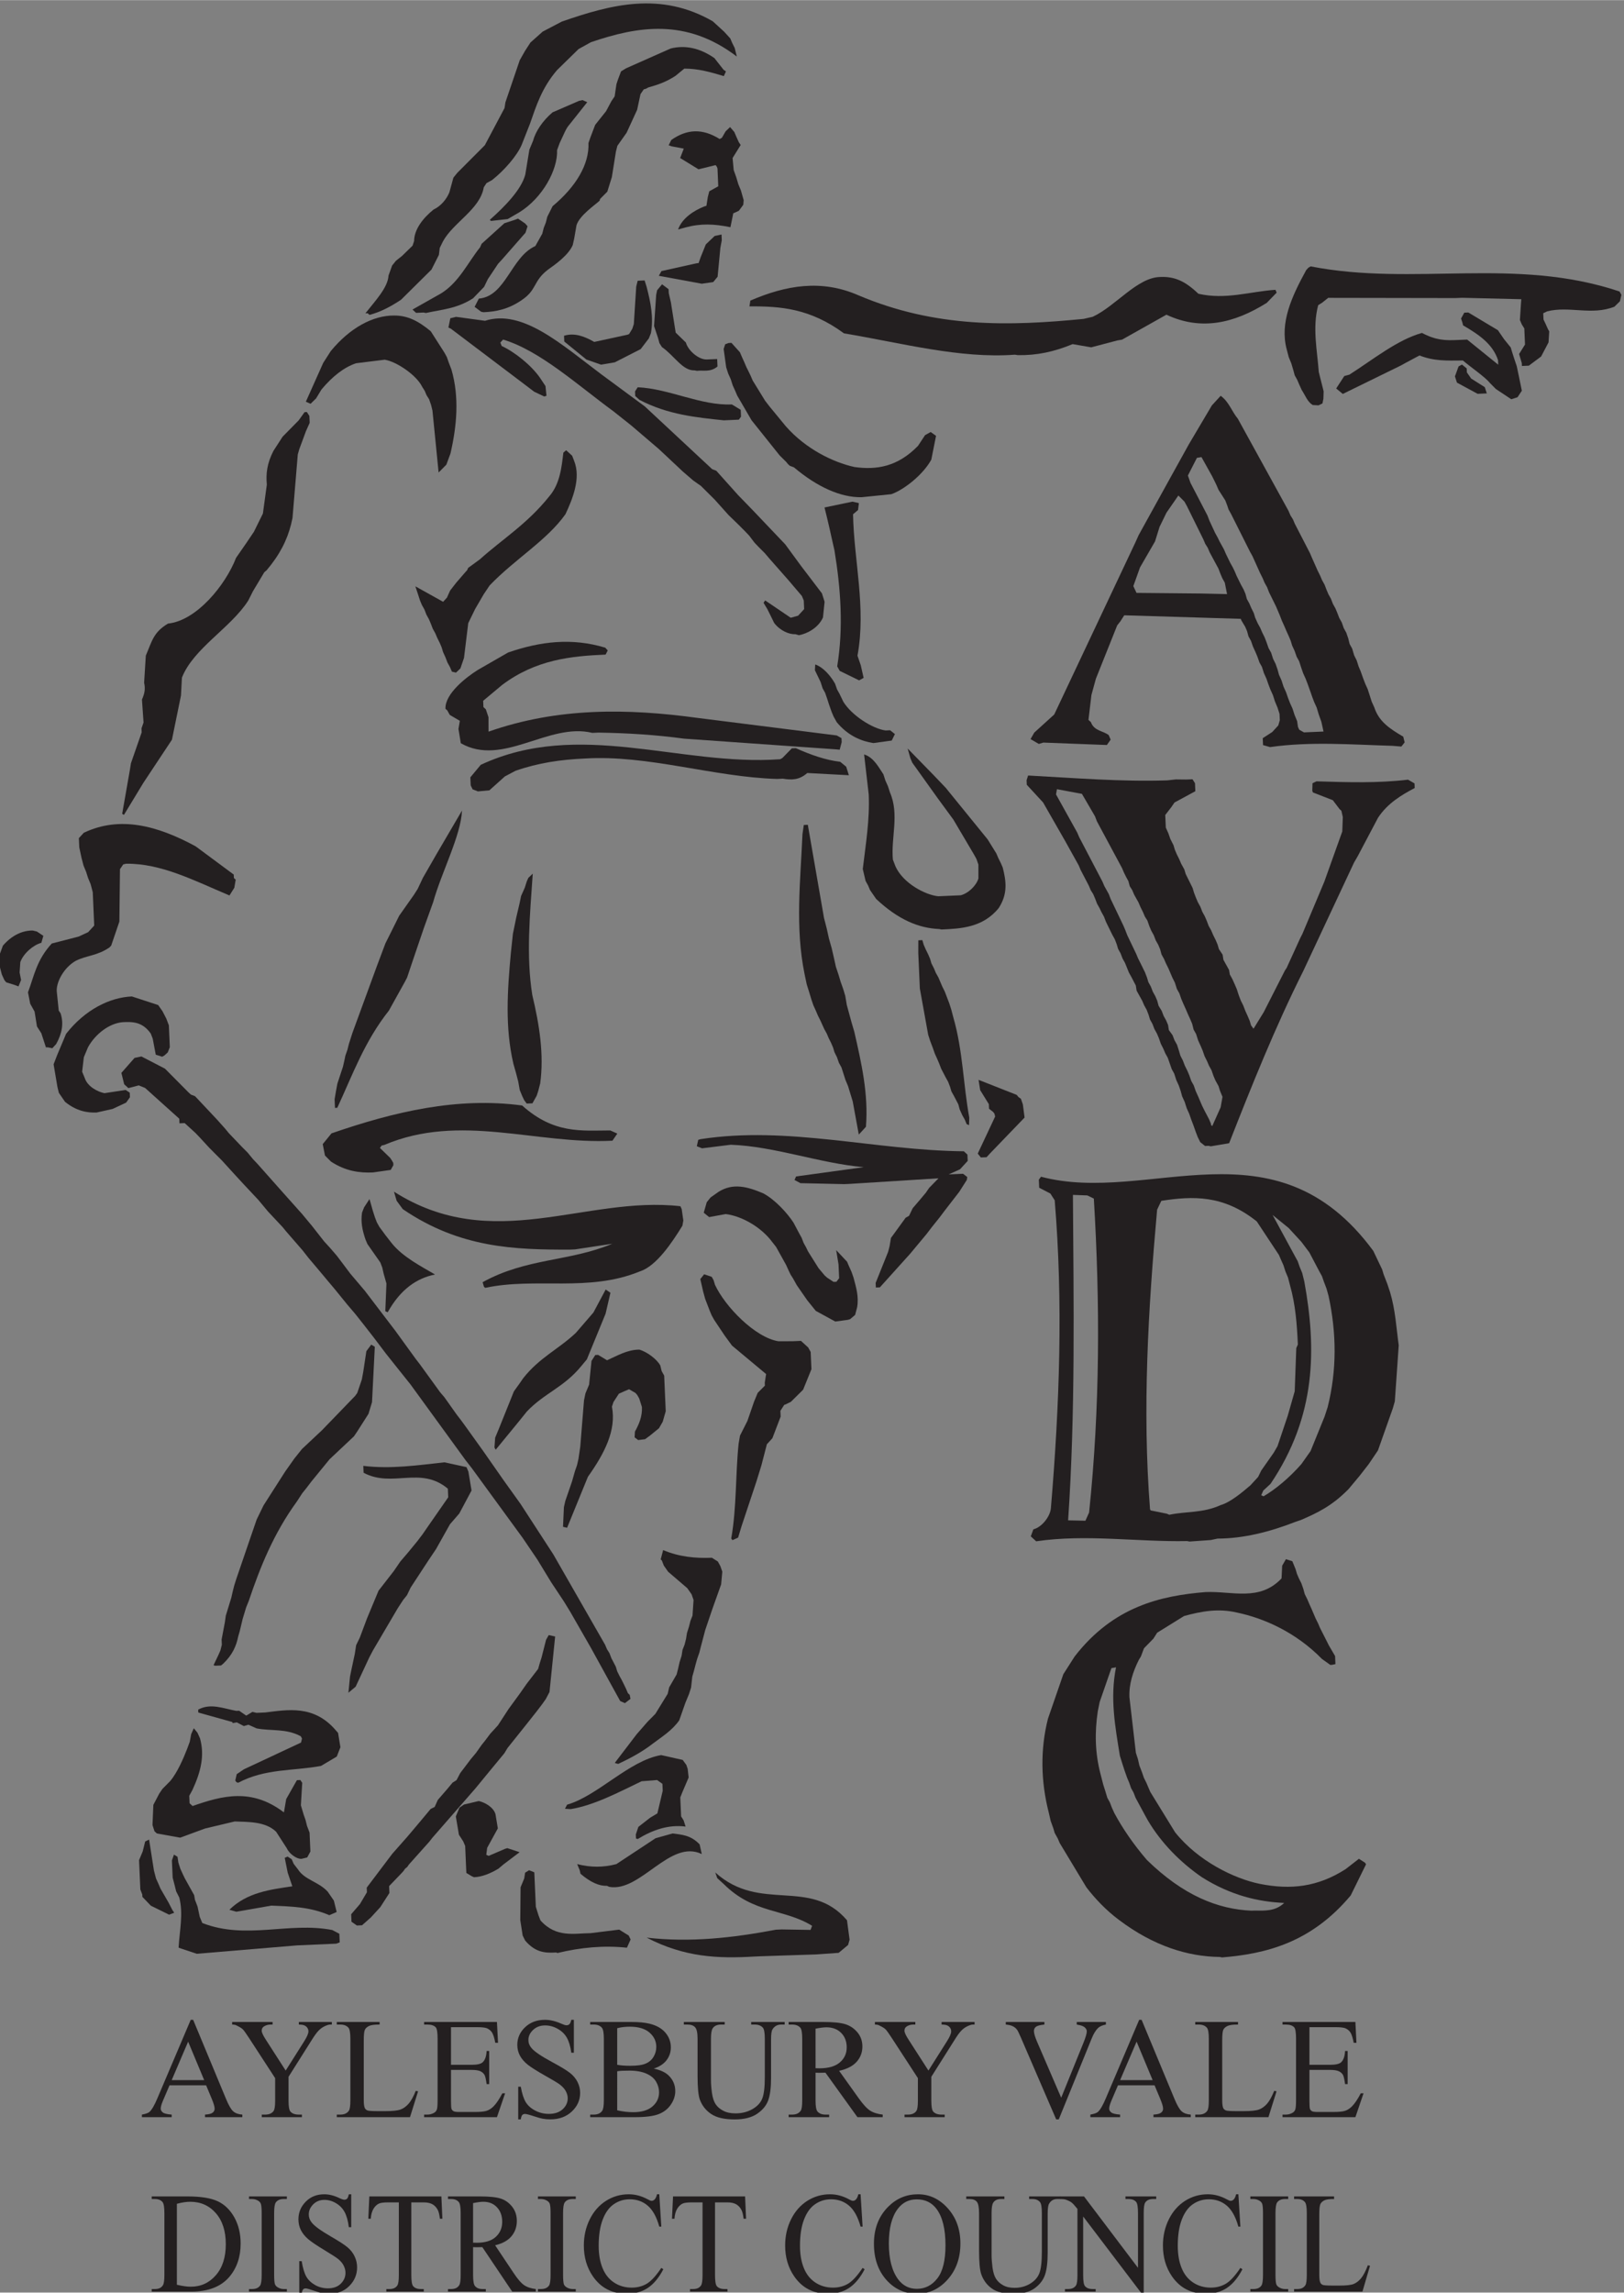 <?xml version="1.0" encoding="UTF-8"?> <svg xmlns="http://www.w3.org/2000/svg" xmlns:xlink="http://www.w3.org/1999/xlink" height="375.633" viewBox="0 0 1000 1410.853" width="266.217"><rect x="0" y="0" width="1000" height="1410.853" fill="#808080" stroke="none"/><clipPath id="a"><path d="m400.647 813.534s-.002-21.491.012-23.184c-.029-14.966 16.37-24.815 18.737-25.286 2.361.493 18.732 10.33 18.721 25.186l-.005 23.293z"></path></clipPath><clipPath id="b"><path d="m-.056-.523h1.042v1.174h-1.042z"></path></clipPath><linearGradient id="c" gradientTransform="matrix(46.74 17.012 17.012 -46.74 396.578 784.394)" gradientUnits="userSpaceOnUse" spreadMethod="pad" x1="0" x2="1" y1="0" y2="0"><stop offset="0" stop-color="#fcd405"></stop><stop offset=".58" stop-color="#fff"></stop><stop offset="1" stop-color="#fcd405"></stop></linearGradient><clipPath id="d"><path d="m-.034-.486h1.064v1.018h-1.064v-1.018z"></path></clipPath><linearGradient id="e" gradientTransform="matrix(25.379 9.237 9.237 -25.379 406.507 781.689)" gradientUnits="userSpaceOnUse" spreadMethod="pad" x1="0" x2="1" y1="0" y2="0"><stop offset="0" stop-color="#fcd405"></stop><stop offset=".6" stop-color="#fff"></stop><stop offset="1" stop-color="#fcd405"></stop></linearGradient><clipPath id="f"><path d="m418.801 807.961c-.503-.504-.441-1.066-.296-1.534.29-.934-.036-1.021-.253-2.16-.659.575-.829.671-1.646.962-.688.244-1.035.988-1.328 1.235-.598.502-1.223.647-1.805.465.787-.318.994-.709 1.176-1.209.229-.636.026-1.097.742-1.627.832-.616 1.181-1.113 1.346-1.384s-1.671.19-2.73-.49c-.396-.255-.984-.117-1.383.02-.239.081-.411.162-.438.162-.592-.017-.987-.386-1.335-.96.516.238 1.218.105 1.687-.369.455-.463.765-.716 1.469-.302 1.073.63 1.626.228 2.776.065-.681-.527-1.445-.764-1.551-1.438-.136-.862-.624-1.255-1.276-1.6-.63-.335-.86-1.003-.786-1.329.416.895 1.226 1 1.825.981.659-.021 1.155.71 1.61 1.25.654.777 1.614.723 1.614.723-.272-1.239.22-1.271.699-2.212.445-.869-.029-1.534-.05-1.818-.041-.591.196-.963.834-1.372-.219.523-.3 1.039.35 1.708.496.509.517.92.354 1.383-.381 1.084-.061 1.247.141 2.39.667-.566.845-.737 1.665-1.016.691-.235 1.126-1.091 1.422-1.333.604-.495 1.076-.55 1.656-.362-.638.271-.851.58-1.039 1.08-.239.632-.083 1.224-.763 1.653-.913.577-1.429 1.145-1.597 1.413s1.773-.274 2.766.233c1.039.529 1.765.076 2.11.029.504-.069.871.271 1.258.96-.286-.16-.958-.22-1.648.369-.541.462-1.013.443-1.47.264-1.116-.437-2.039-.377-3.114.096 1.174.648 1.761.74 1.908 1.45.175.855.609 1.226 1.256 1.58.626.343.691.78.613 1.104-.442-.706-1.327-.902-1.928-.89-.659.012-.962-.535-1.363-1.118-.566-.823-1.221-.627-1.669-.905s-.104 1.579-.619 2.274c-.583.784.089 1.61.113 1.893.048.591-.258.891-.776 1.234.212-.528.133-.89-.527-1.548"></path></clipPath><clipPath id="g"><path d="m-.102-.574h1.201v1.144h-1.201v-1.144z"></path></clipPath><linearGradient id="h" gradientTransform="matrix(16.774 6.105 6.105 -16.774 411.078 798.693)" gradientUnits="userSpaceOnUse" spreadMethod="pad" x1="0" x2="1" y1="0" y2="0"><stop offset="0" stop-color="#fcd405"></stop><stop offset=".54" stop-color="#fff"></stop><stop offset="1" stop-color="#fcd405"></stop></linearGradient><clipPath id="i"><path d="m3937 6443h696.99v-988h-696.99"></path></clipPath><g transform="matrix(1.25 0 0 -1.25 111.229 1233.139)"><g clip-path="url(#a)"><g clip-path="url(#b)"><path d="m400.647 813.534s-.002-21.491.012-23.184c-.029-14.966 16.37-24.815 18.737-25.286 2.361.493 18.732 10.33 18.721 25.186l-.005 23.293z" fill="url(#c)"></path></g></g><g clip-path="url(#d)"><path d="m407.907 785.869c-.032-5.815 5.783-10.624 11.482-10.62 5.699.002 11.45 4.859 11.446 10.635-.004 5.777-3.45 8.739-5.839 10.24 1.544-1.849 2.131-3.208 2.2-5.659.074-2.717-2.146-7.319-7.806-7.324-5.66-.002-7.798 4.655-7.799 7.313-.002 2.445.731 3.905 2.192 5.697-2.425-1.465-5.843-4.395-5.876-10.282" fill="url(#e)"></path></g><g clip-path="url(#f)"><g clip-path="url(#g)"><path d="m418.801 807.961c-.503-.504-.441-1.066-.296-1.534.29-.934-.036-1.021-.253-2.16-.659.575-.829.671-1.646.962-.688.244-1.035.988-1.328 1.235-.598.502-1.223.647-1.805.465.787-.318.994-.709 1.176-1.209.229-.636.026-1.097.742-1.627.832-.616 1.181-1.113 1.346-1.384s-1.671.19-2.73-.49c-.396-.255-.984-.117-1.383.02-.239.081-.411.162-.438.162-.592-.017-.987-.386-1.335-.96.516.238 1.218.105 1.687-.369.455-.463.765-.716 1.469-.302 1.073.63 1.626.228 2.776.065-.681-.527-1.445-.764-1.551-1.438-.136-.862-.624-1.255-1.276-1.6-.63-.335-.86-1.003-.786-1.329.416.895 1.226 1 1.825.981.659-.021 1.155.71 1.61 1.25.654.777 1.614.723 1.614.723-.272-1.239.22-1.271.699-2.212.445-.869-.029-1.534-.05-1.818-.041-.591.196-.963.834-1.372-.219.523-.3 1.039.35 1.708.496.509.517.92.354 1.383-.381 1.084-.061 1.247.141 2.39.667-.566.845-.737 1.665-1.016.691-.235 1.126-1.091 1.422-1.333.604-.495 1.076-.55 1.656-.362-.638.271-.851.58-1.039 1.08-.239.632-.083 1.224-.763 1.653-.913.577-1.429 1.145-1.597 1.413s1.773-.274 2.766.233c1.039.529 1.765.076 2.11.029.504-.069.871.271 1.258.96-.286-.16-.958-.22-1.648.369-.541.462-1.013.443-1.47.264-1.116-.437-2.039-.377-3.114.096 1.174.648 1.761.74 1.908 1.45.175.855.609 1.226 1.256 1.58.626.343.691.78.613 1.104-.442-.706-1.327-.902-1.928-.89-.659.012-.962-.535-1.363-1.118-.566-.823-1.221-.627-1.669-.905s-.104 1.579-.619 2.274c-.583.784.089 1.61.113 1.893.048.591-.258.891-.776 1.234.212-.528.133-.89-.527-1.548" fill="url(#h)"></path></g></g><g clip-path="url(#i)" fill="#231f20" fill-rule="evenodd" transform="matrix(1.172 0 0 1.172 -4713.839 -6550.844)"><path d="m4009.89 5468.54v1.09h1.39c1.57 0 2.68.54 3.34 1.63.4.64.6 2.1.6 4.36v25.84c0 2.5-.26 4.06-.76 4.68-.71.87-1.78 1.3-3.18 1.3h-1.39v1.1h15.1c5.54 0 9.76-.69 12.66-2.04 2.89-1.36 5.21-3.62 6.98-6.78 1.75-3.17 2.64-6.83 2.64-10.97 0-5.57-1.57-10.22-4.71-13.96-3.52-4.16-8.89-6.25-16.09-6.25zm10.58 2.89c2.32-.55 4.26-.82 5.83-.82 4.23 0 7.74 1.6 10.54 4.81 2.79 3.2 4.19 7.55 4.19 13.03 0 5.52-1.4 9.88-4.19 13.06-2.8 3.19-6.38 4.78-10.75 4.78-1.65 0-3.52-.28-5.62-.85z"></path><path d="m4066.7 5469.63v-1.09h-15.91v1.09h1.32c1.53 0 2.64.48 3.33 1.45.44.62.67 2.14.67 4.54v25.84c0 2.02-.13 3.36-.36 4-.19.5-.56.92-1.12 1.27-.81.48-1.65.71-2.52.71h-1.32v1.1h15.91v-1.1h-1.35c-1.51 0-2.62-.48-3.31-1.44-.45-.63-.69-2.14-.69-4.54v-25.84c0-2.03.12-3.37.36-4.01.18-.49.57-.91 1.15-1.27.78-.47 1.61-.71 2.49-.71z"></path><path d="m4093.75 5509.44v-13.83h-1.01c-.33 2.66-.92 4.77-1.76 6.34-.85 1.59-2.07 2.83-3.64 3.75-1.56.93-3.18 1.39-4.86 1.39-1.9 0-3.46-.63-4.71-1.88-1.24-1.25-1.86-2.66-1.86-4.25 0-1.22.39-2.34 1.18-3.33 1.13-1.49 3.82-3.45 8.07-5.9 3.47-2.01 5.84-3.55 7.1-4.62 1.27-1.07 2.25-2.34 2.93-3.79.68-1.46 1.03-2.98 1.03-4.57 0-3.03-1.09-5.64-3.27-7.83-2.18-2.2-4.99-3.29-8.41-3.29-1.09 0-2.1.09-3.05.27-.56.09-1.74.46-3.51 1.06-1.78.63-2.91.94-3.38.94-.46 0-.81-.15-1.09-.44-.26-.3-.46-.91-.58-1.83h-1.02v13.71h1.02c.47-2.87 1.12-5.02 1.92-6.45.8-1.42 2.03-2.6 3.68-3.55 1.64-.94 3.45-1.41 5.43-1.41 2.27 0 4.08.64 5.4 1.95 1.32 1.29 1.98 2.82 1.98 4.59 0 .99-.25 1.98-.75 2.98-.5 1.01-1.28 1.94-2.34 2.8-.71.6-2.65 1.84-5.83 3.77-3.17 1.91-5.42 3.44-6.77 4.58-1.34 1.15-2.35 2.4-3.05 3.77-.69 1.38-1.04 2.9-1.04 4.55 0 2.87 1.02 5.34 3.07 7.41 2.04 2.08 4.64 3.11 7.79 3.11 1.97 0 4.07-.51 6.27-1.56 1.02-.49 1.75-.73 2.16-.73.47 0 .86.15 1.17.45.29.31.54.93.72 1.84z"></path><path d="m4131.65 5508.54.41-9.38h-1.04c-.2 1.64-.47 2.82-.82 3.54-.56 1.14-1.32 1.97-2.25 2.51-.95.55-2.18.82-3.71.82h-5.23v-30.56c0-2.46.25-3.99.74-4.6.69-.83 1.76-1.24 3.2-1.24h1.29v-1.09h-15.74v1.09h1.32c1.57 0 2.68.51 3.33 1.54.4.62.61 2.06.61 4.3v30.56h-4.47c-1.72 0-2.96-.14-3.68-.41-.96-.37-1.77-1.1-2.44-2.16-.67-1.07-1.08-2.5-1.21-4.3h-1.03l.43 9.38z"></path><path d="m4171.33 5468.54h-9.91l-12.56 18.69c-.93-.02-1.68-.05-2.27-.05-.23 0-.49 0-.77.02-.27.01-.55.01-.85.03v-11.61c0-2.52.26-4.08.77-4.69.7-.87 1.74-1.3 3.12-1.3h1.46v-1.09h-15.9v1.09h1.39c1.57 0 2.69.55 3.36 1.65.38.61.58 2.06.58 4.34v25.84c0 2.52-.26 4.08-.77 4.68-.7.87-1.77 1.3-3.17 1.3h-1.39v1.1h13.51c3.95 0 6.85-.31 8.72-.94 1.87-.61 3.45-1.75 4.76-3.41 1.3-1.67 1.95-3.65 1.95-5.95 0-2.46-.73-4.59-2.23-6.4-1.49-1.8-3.78-3.09-6.9-3.83l7.66-11.47c1.74-2.65 3.26-4.4 4.51-5.26 1.26-.86 2.9-1.41 4.93-1.65zm-26.36 20.56c.36 0 .66 0 .91-.01s.46-.02.62-.02c3.54 0 6.21.82 8.01 2.47 1.8 1.66 2.7 3.76 2.7 6.32 0 2.49-.73 4.53-2.18 6.09s-3.37 2.34-5.76 2.34c-1.06 0-2.48-.19-4.3-.56z"></path><path d="m4188.13 5469.63v-1.09h-15.9v1.09h1.31c1.53 0 2.65.48 3.34 1.45.44.62.66 2.14.66 4.54v25.84c0 2.02-.12 3.36-.35 4-.19.5-.56.92-1.12 1.27-.81.48-1.65.71-2.53.71h-1.31v1.1h15.9v-1.1h-1.34c-1.52 0-2.62-.48-3.31-1.44-.46-.63-.69-2.14-.69-4.54v-25.84c0-2.03.12-3.37.35-4.01.19-.49.57-.91 1.15-1.27.79-.47 1.62-.71 2.5-.71z"></path><path d="m4223.23 5509.44.85-13.59h-.85c-1.13 4.07-2.75 7-4.84 8.79-2.1 1.79-4.61 2.69-7.55 2.69-2.47 0-4.69-.67-6.68-2.03-1.99-1.34-3.55-3.49-4.69-6.44s-1.71-6.62-1.71-11c0-3.61.53-6.75 1.62-9.41 1.07-2.65 2.69-4.68 4.85-6.1s4.63-2.13 7.4-2.13c2.41 0 4.53.56 6.38 1.67 1.84 1.11 3.87 3.32 6.07 6.62l.85-.58c-1.86-3.57-4.04-6.18-6.51-7.83-2.48-1.65-5.42-2.47-8.84-2.47-6.15 0-10.91 2.45-14.28 7.37-2.52 3.66-3.78 7.97-3.78 12.92 0 3.99.83 7.66 2.49 11 1.66 3.35 3.95 5.93 6.85 7.78 2.92 1.83 6.09 2.74 9.54 2.74 2.68 0 5.33-.7 7.94-2.11.76-.44 1.31-.65 1.64-.65.48 0 .91.19 1.28.56.48.52.81 1.27 1.02 2.2z"></path><path d="m4259.3 5508.54.41-9.38h-1.04c-.2 1.64-.47 2.82-.83 3.54-.55 1.14-1.31 1.97-2.25 2.51-.94.55-2.17.82-3.7.82h-5.23v-30.56c0-2.46.25-3.99.73-4.6.7-.83 1.77-1.24 3.21-1.24h1.29v-1.09h-15.74v1.09h1.31c1.58 0 2.68.51 3.34 1.54.4.62.61 2.06.61 4.3v30.56h-4.47c-1.73 0-2.96-.14-3.69-.41-.95-.37-1.76-1.1-2.43-2.16-.68-1.07-1.08-2.5-1.21-4.3h-1.04l.44 9.38z"></path><path d="m4307.84 5509.44.85-13.59h-.85c-1.13 4.07-2.75 7-4.84 8.79-2.1 1.79-4.61 2.69-7.55 2.69-2.47 0-4.69-.67-6.68-2.03-1.99-1.34-3.55-3.49-4.69-6.44s-1.71-6.62-1.71-11c0-3.61.53-6.75 1.62-9.41 1.07-2.65 2.69-4.68 4.85-6.1s4.63-2.13 7.4-2.13c2.41 0 4.53.56 6.38 1.67 1.84 1.11 3.87 3.32 6.07 6.62l.85-.58c-1.86-3.57-4.03-6.18-6.51-7.83s-5.42-2.47-8.84-2.47c-6.15 0-10.91 2.45-14.28 7.37-2.52 3.66-3.78 7.97-3.78 12.92 0 3.99.83 7.66 2.49 11 1.66 3.35 3.95 5.93 6.85 7.78 2.92 1.83 6.09 2.74 9.54 2.74 2.68 0 5.33-.7 7.94-2.11.76-.44 1.32-.65 1.64-.65.49 0 .92.19 1.28.56.48.52.81 1.27 1.02 2.2z"></path><path d="m4331.98 5509.44c4.81 0 8.99-1.96 12.52-5.9 3.53-3.95 5.3-8.86 5.3-14.76 0-6.08-1.79-11.13-5.35-15.14s-7.86-6.01-12.91-6.01c-5.1 0-9.4 1.96-12.88 5.86-3.47 3.92-5.21 8.98-5.21 15.19 0 6.36 2.01 11.53 6.02 15.55 3.49 3.48 7.66 5.21 12.51 5.21zm-.52-2.14c-3.32 0-5.98-1.33-8-3.99-2.49-3.3-3.74-8.13-3.74-14.51 0-6.53 1.3-11.55 3.89-15.07 1.99-2.67 4.61-4.01 7.88-4.01 3.48 0 6.36 1.47 8.63 4.4s3.41 7.55 3.41 13.86c0 6.84-1.25 11.94-3.76 15.3-2 2.68-4.77 4.02-8.31 4.02"></path><path d="m4378.68 5507.44v1.1h13.14v-1.1h-1.39c-1.46 0-2.58-.65-3.37-1.98-.38-.61-.58-2.01-.58-4.24v-16.22c0-4.02-.36-7.12-1.1-9.33-.74-2.22-2.19-4.12-4.35-5.7-2.17-1.58-5.11-2.37-8.83-2.37-4.05 0-7.13.76-9.22 2.27-2.1 1.51-3.58 3.54-4.46 6.1-.58 1.75-.88 5.03-.88 9.85v15.64c0 2.46-.31 4.07-.94 4.83-.63.77-1.65 1.15-3.05 1.15h-1.4v1.1h16.04v-1.1h-1.42c-1.53 0-2.64-.51-3.29-1.56-.45-.7-.68-2.18-.68-4.42v-17.44c0-1.55.13-3.33.39-5.33.27-2.01.75-3.58 1.44-4.69.69-1.12 1.69-2.05 3-2.77 1.31-.74 2.9-1.1 4.8-1.1 2.43 0 4.6.57 6.51 1.71s3.23 2.6 3.93 4.38 1.06 4.8 1.06 9.04v16.2c0 2.5-.26 4.06-.77 4.68-.72.87-1.78 1.3-3.17 1.3z"></path><path d="m4391.69 5508.54h10.06l22.69-30v23.06c0 2.46-.26 4-.76 4.6-.69.83-1.75 1.24-3.21 1.24h-1.29v1.1h12.92v-1.1h-1.32c-1.57 0-2.68-.51-3.33-1.53-.4-.63-.6-2.06-.6-4.31v-33.7h-.99l-24.46 32.2v-24.63c0-2.46.24-3.99.74-4.6.69-.83 1.76-1.24 3.2-1.24h1.31v-1.09h-12.91v1.09h1.28c1.59 0 2.71.51 3.37 1.54.4.62.6 2.06.6 4.3v27.81c-1.08 1.36-1.9 2.26-2.45 2.69-.56.43-1.37.83-2.45 1.21-.53.17-1.33.26-2.4.26z"></path><path d="m4466.63 5509.44.85-13.59h-.85c-1.13 4.07-2.75 7-4.84 8.79-2.1 1.79-4.61 2.69-7.56 2.69-2.46 0-4.68-.67-6.67-2.03-1.99-1.34-3.55-3.49-4.69-6.44s-1.71-6.62-1.71-11c0-3.61.53-6.75 1.61-9.41 1.08-2.65 2.69-4.68 4.86-6.1 2.16-1.42 4.62-2.13 7.4-2.13 2.41 0 4.53.56 6.38 1.67 1.84 1.11 3.86 3.32 6.07 6.62l.85-.58c-1.86-3.57-4.04-6.18-6.51-7.83-2.48-1.65-5.43-2.47-8.85-2.47-6.14 0-10.9 2.45-14.28 7.37-2.51 3.66-3.77 7.97-3.77 12.92 0 3.99.83 7.66 2.49 11 1.66 3.35 3.95 5.93 6.85 7.78 2.92 1.83 6.09 2.74 9.54 2.74 2.68 0 5.33-.7 7.93-2.11.77-.44 1.32-.65 1.65-.65.48 0 .91.19 1.28.56.47.52.81 1.27 1.02 2.2z"></path><path d="m4487.57 5469.63v-1.09h-15.91v1.09h1.32c1.53 0 2.65.48 3.33 1.45.44.62.67 2.14.67 4.54v25.84c0 2.02-.12 3.36-.35 4-.19.5-.57.92-1.13 1.27-.8.48-1.64.71-2.52.71h-1.32v1.1h15.91v-1.1h-1.35c-1.51 0-2.61-.48-3.3-1.44-.46-.63-.69-2.14-.69-4.54v-25.84c0-2.03.12-3.37.35-4.01.19-.49.57-.91 1.15-1.27.79-.47 1.62-.71 2.49-.71z"></path><path d="m4521.05 5479.61.91-.22-3.18-10.85h-28.73v1.09h1.4c1.57 0 2.69.55 3.37 1.65.38.63.57 2.1.57 4.37v25.81c0 2.5-.26 4.06-.77 4.68-.71.87-1.76 1.3-3.17 1.3h-1.4v1.1h16.81v-1.1c-1.97.02-3.36-.17-4.15-.58-.8-.41-1.33-.94-1.62-1.57-.3-.63-.45-2.14-.45-4.52v-25.12c0-1.63.15-2.75.45-3.36.21-.41.54-.72 1-.92.46-.19 1.88-.29 4.27-.29h2.71c2.85 0 4.85.22 6 .67 1.14.46 2.19 1.26 3.14 2.41.95 1.14 1.9 2.97 2.84 5.45"></path><path d="m4289.2 5610.2-23.46-.78-2.66-.12c-15.22-.9-29.29-.3-45.15 7.95 18.25-2.1 36.09-.12 54.34 3.34l2.42.11 12.12-.2.65 1.72c-11.7 7.23-24.44 4.98-37.09 17.49l-2.78 2.54-.83 2.38c18.91-17.08 39.81-1.9 55.37-20.08l1.09-8.17-.63-2.21-3.97-3.31z"></path><path d="m4179.93 5611.01c-4.11-.19-8.47-.37-13.06 4.99l-1.06 2.13-1.01 6.48.13 13.79 1.53 3.7.38 2.43 1.65 1.04 2.21-.87.64-14.48 1.12-3.58.82-2.14c6.63-7.45 14.29-5.42 21.07-5.37l12.04 1.49 3.99-2.49.8-1.65-1.55-3.46c-9.73 1.03-19.38.13-29.21-2.23z"></path><path d="m4028.81 5610.47-6.39 2.14-1.23.43c.41 7.27 2.05 14.12.29 21.05l-1.32 2.61-.59 2.39-.87 3.34-.32 7.25.86 2.45 1.49-.9.36-2.41.83-2.62 1.08-2.37.8-1.66 1.05-1.89 2.89-5.19.32-1.92 1.1-2.86.91-4.31 1.09-2.61c18.48-7.18 36.3.61 54.62-2.94l2.97-1.57.05-.96.11-2.66-1.43-.54-16.43-.72z"></path><path d="m4096.11 5622.35-2.25 1.59-.13 3.14 3.68 4.27 2.94 4.97-.09 1.93 10.76 14.25 6.23 7.04 5.3 6.28 4.61 5.52 1.66.8 1.32 2.96 3.92 4.52 2.3 2.76 1.65 1.04 1.56 2.97 4.36 5.75 2.3 2.76 2.28 3.24 1.61 2.01 2.06 2.75 3.23 3.53 4.54 6.96 4.57 6.25 2.97 4.24 4.81 6.25.63 2.21.85 2.7 1.86 7.33 1.13 1.98 2.69-.6-2.37-23.32-1.57-2.97-1.6-2.25-2.29-3-4.36-5.51-7.81-9.77-1.35-2.23-6.22-7.53-5.98-7.28-17.99-20.61-1.37-1.75-8.55-9.56-.68-1-.94-.77-.68-.99-.69-.76-5.33-5.55.12-2.9-3.85-5.97-1.62-1.76-2.31-2.52-3.73-3.31z"></path><path d="m4084.54 5626.68c-8.15 3.52-15.9 3.66-24.4 4.02l-14.66-2.57-2.94.83c7.43 7.34 17.31 8.49 26.45 9.86l-1.94 5.72-1.25 6.23 1.2.54 1.74-1.14.81-1.9 1.8-2.33c2.86-4.48 8.7-5.19 12.51-9.37l2.59-3.76 1.18-4.79z"></path><path d="m4017.2 5626.89-7.68 3.78-3.55 3.71-.04.97-.82 2.14-.54 12.31 1.54 3.69 1.03 4.16 1.65.8 2.03-12.97.87-3.35 1.07-2.37.81-1.9 3.41-5.9 1.58-3.07.78-1.18z"></path><path d="m4201.23 5639.02c-3.14-.14-6.84 1.39-11.12 5.07l-.31 1.44-1.08 2.61c5.64-1.44 10.96-1.45 16.47 0l16.48 10.87 7.18 2.01c3.9-.56 7.54-.64 11.34-4.59l.9-4.07c-13.36 6.43-25.69-16.11-38.88-13.78z"></path><path d="m4144.38 5643.07-2.24 1.35-.08 1.69-.42 9.66-.81 1.9-1.82 2.82-1.3 7.68 1.53 3.69 1.89 1.3 6.23 1.48c2.69-.61 6.17-2.64 7.02-5.5l.99-6-4.49-8.18-.36-2.92.99-.44 6.9 2.96.95.29 5.16-1.71-6.8-5.14-2.1-1.78c-3.54-2.09-6.87-3.44-10.26-3.59z"></path><path d="m4072.85 5650.35c-2.18-.09-5.19 2.2-6.26 4.57l-4.41 6.82c-4.55 4.39-11.8 4.08-17.39 4.32l-12.46-2.96-10.49-3.85-9.77 1.76-1.01.92-.84 2.62.36 8.48 2.46 4.7 1.36 2 3.25 3.29c3 3.51 5.64 9.67 7.16 13.61l1.08 2.94.59 3.18 1.1 2.46 1.54-1.87 1.07-2.37c2.01-7.17.37-14.01-3.17-21.66l-1.35-2.48.14-3.13 1.26-1.16c12.64 4.42 24.86 7.62 38.39-2.68l.96 5.6 4.5 7.94 1.45.06.78-1.17-.56-9.46 1.14-3.82.83-2.38.59-2.39 1.09-2.86.35-7.96-1.34-2.48z"></path><path d="m4213.44 5658.89-.07 1.7 1.07 3.18 4.92 3.84 3.07 1.84 2.25 9.52-.13 2.9-2.25 1.59-6.52-.52c-9.96-4.79-19.9-10.06-29.76-11.7l-2.43.14.89 1.73c12.92 3.71 26.07 18.55 39.54 20.83l9.05-2.03 1.54-2.11.56-1.66.4-3.62-2.63-6.16-.88-2.21.35-7.97 1.04-1.64.84-2.63c-7.06.91-13.75-1.32-20.11-5.23z"></path><path d="m4045.52 5682.54-.51.7.61 2.69 3.06 2.06 23.97 11.21.41 1.7-.52.95c-6.2 3.35-12.45 2.12-18.56 3.3l-3.45 1.54-1.92-.56-2.97 1.56-1.68-.31-.26.47-14.23 3.97-.05 1.21c5.2 2.88 10.63.46 16.01-.51l1.21.05 2.99-2.05 2.6 1.57 1.71-.41 3.63.16c9.39 1.13 20.44 3.3 29.63-7.42l1.02-1.16.99-6.01-1.53-3.93-6.61-3.92c-11.53-2.19-23.44-1.02-34.81-7.08z"></path><path d="m4205.04 5690.45-.5.22 9.17 12.01 4.61 5.28 3.25 3.28 5.2 8.45.61 2.69 3.15 5.45.62 2.45.61 2.68.85 2.7.38 2.44.87 2.21.62 2.45.38 2.43.85 2.7.62 2.44.87 2.22.44 6.55-.83 2.38-1.81 2.58-8.05 6.9-1.81 2.58-.82 2.14-.5.47 1.04 3.91c6.66-2.85 13.71-3.51 20.48-3.22l2.5-1.58 1.05-1.89.83-2.38-.49-5.34-3.68-10.32-1.5-4.42-1.5-4.42-1.87-7.09-.62-2.45-.86-2.45-.63-2.2-.83-3.19-.63-2.2-.52-4.62-.86-2.69-1.53-3.7-2.58-7.36c-2.97-4.24-7.21-6.85-10.96-9.67-4.92-3.84-10.14-6.49-14.64-8.62z"></path><path d="m4208.78 5715.76-1.98.88-12.36 22.44-8.66 15.1-2.6 4.24-5.45 8.22-5.74 9.43-6.22 9.16-21.38 29.29-2.56 3.28-23.19 31.88-6.16 7.71-4.09 5.14-5.14 6.79-4.37 5.61-3.33 4.21-3.57 4.2-5.12 6.3-2.56 3.04-4.09 4.89-1.78 2.11-2.56 3.02-2.57 3.28-6.88 7.92-1.53 1.87-6.1 6.5-4.09 4.91-6.1 6.5-4.07 4.42-5.08 5.58-5.32 5.33-4.07 4.42-1.78 1.86-4.54 4.15-2.18-.1-.08 1.94-14.37 12.92-2.71 1.08-4.31-1.15-1.77 1.62-1.18 4.78 5.54 6.29 2.88.61 9.91-5.13 9.89-9.97 1.01-.92 1.72-.66 9.39-9.98 3.32-3.73 1.54-1.87 5.32-5.57 2.54-2.55 2.3-2.8 1.77-1.86 10.96-12.34 7.9-8.84 4.08-4.91 5.13-6.54 2.55-2.79 2.81-3.26 2.31-3.05 3.34-4.45 6.13-7.23 12.85-16.85 8.5-11.72 1.8-2.34 8.5-11.72 1.79-2.1 5.16-7.27 1.8-2.34 1.55-2.11 7.73-10.78 8.53-12.21 7.22-10.08 13.76-21.17 21.77-37.98.81-1.9 1.04-1.65.82-2.14 1.85-3.55.57-1.91 1.06-2.13.79-1.42 1.06-2.12.8-1.66.81-1.9.75-.69.32-1.69z"></path><path d="m4092.57 5720.13.67 6.8.6 2.93 1.41 6.59.56 3.65 1.56 3.22 3.04 8.11 4.82 11.57 6.42 8.26 2.73 3.99 3.23 3.77 3.91 4.76 2.28 3.01 2.06 2.99 8.66 12.46-.16 3.62c-11.57 9.66-23.26.2-35.41 6.68l-.13 2.9c11.68-1.42 23 .28 34.09 1.49l9.29-2.02.8-1.9 1.32-7.92-5.15-9.66-3.92-4.52-5.84-10.41-3.18-4.73-7.5-11.45-1.55-3.21-1.61-2.01-2.27-3.48-10.37-17.63-1.57-2.97-5.75-12.34z"></path><path d="m4036.61 5731.48-.74.21 2 4.19.88 1.98.62 2.44-.1 2.18 1.38 7.31.37 2.68 2.33 7.6.61 2.68.62 2.45.85 2.69 5.8 16.94 2.79 8.1 2.89 5.93 9.07 14.18 3.88 5.49 3.21 4.01 8.38 7.86 13.91 14.39.91 1.25 1.93 5.65.59 3.17 1.32 8.76 2.05 2.75 1.5-.91-1.17-23.26-1.48-4.9-4.76-7.46-1.36-2-10.24-9.63-7.59-9.28-2.29-3-1.61-2-2.27-3.49c-9.82-13.49-15.5-27.76-20.21-41.75l-1.1-2.71-1.48-4.9-1.22-5.13-.64-2.2c-.79-3.91-2.33-7.6-6.28-11.4l-.94-.77z"></path><path d="m4253.98 5784.23-.51.7c2.33 13.16 1.74 26.68 3.1 39.8l.58 3.41 3.12 6.18 2.8 8.1 1.53 3.7 3.02 3.03-.06 1.21.57 3.65-14.33 11.95-3.09 4.22-4.4 6.58-1.05 1.88-.81 1.91-.82 2.14-1.1 2.85-.86 3.11-1.2 5.26 1.61 2.01 3.19-1.07.79-1.42.57-1.91c4.28-9.24 16.96-22.23 26.71-23.74l6.06.02 3.38.15 3.03-2.77 1.05-1.89.32-7.24-3.5-8.62-5.11-5.06-2.13-1.06-.72-.27-1.59-2.49.11-2.41-3.48-9.1-2.31-2.52-2.28-8.8-2.12-6.87-6.21-18.65-1.48-4.9z"></path><path d="m4182.77 5789.84.37 8.23.61 2.69 2.79 8.1 1.26 4.41.86 2.46.61 2.68.75 5.11 1.57 19.42.6 2.93 1.54 3.69 1.01 9.96 1.59 2.49 1.21.05 3.73-2.26c4.28 1.88 8.53 4.49 13.61 4.47 2.94-.84 7.19-3.8 8.77-6.64l.59-2.39 1.05-1.89.65-14.96-1.26-4.41-1.57-2.73-3.75-3.06-2.11-1.55-2.89-.36-1.5 1.14.14 2.42c1.79 3.23 3.11 6.43 2.94 10.29l-1.13 3.58-.79 1.42-.77.92-2.73 1.58-1.9-.81-2.38-1.07-2.26-3.48-.65-1.96c1.89-9.84-3.02-19.48-10.1-29.46l-8.75-21.42z"></path><path d="m4154.47 5822.22-.52.94.3 4.13 1.54 3.69 6.33 15.75 2.51 3.5 1.37 1.99c6.88 8.76 14.96 12.26 22.17 19.1l3.69 4.27 3.69 4.28 5.15 9.65 2-1.36-2.04-8.8-7.88-19.2-2.3-2.76c-7.36-9.03-15.5-11.32-22.91-19.13l-3.44-4.27z"></path><path d="m4297.2 5876.07-8.19 4.48-3.58 4.44-4.4 6.34-1.57 2.83-1.05 1.65-.8 1.66-1.07 2.37-4.2 7.55-2.57 3.28c-5.11 6.06-12.78 9.84-18.62 10.55l-6.97-1.27-2.26 1.84 1.26 4.41 1.61 2 3.28 2.32c6.13 3.89 12.26 2.23 18.93-.63 4.96-2.68 10.04-8.26 12.64-12.26l2.38-4.49 1.05-1.89.82-2.14 1.05-1.89.8-1.66 4.43-7.06 2.55-3.04 1.01-.92 2.74-1.81 1.21.05 1.15 1.5-.26 5.79-.98 6 4.57-4.87.81-1.9 1.07-2.37.83-2.39c1.16-4.3 2.29-8.12 1.52-12.5l-.84-3.18-2.1-1.79-.95-.28z"></path><path d="m4108.09 5880.41-.01.24.47 11.39-1.15 4.06-.6 2.63-.82 2.15-5.42 7.74-.81 1.9c-1.39 4.05-2.02 7.41-1.46 11.3l.87 2.22 2.27 3.48 1.43-5.02.84-2.62.82-2.14 1.05-1.89 2.58-3.51 2.56-3.28c4.62-5.85 12.54-9.85 18.26-13.23-7.68-1.54-14.5-6.19-19.89-15.86z"></path><path d="m4314.26 5890.36-.09 1.93 5.24 13.04.63 2.45.57 3.41 6.17 8.49 1.42.79 1.55 3.21 3.23 3.77 2.31 2.76 1.36 1.99 3.94 4.04-37.2-2.34-2.41-.11-18.43.41-2.48 1.34.66 1.48 28.41 3.9c-18.48 1.61-37.44 8.76-55.87 9.42l-12.05-1.5-2.22.87.61 2.69.96.28c36.81 5.71 73.59-4.77 110.67-5.09l1.51-1.39.12-2.65-3.24-3.53-4.75-2.14 4.35.19 1.69.07 1.76-1.37-.19-1.22-3.17-4.98-6.19-8-2.06-2.75-3.22-4.01-2.29-3-6.9-8.28-12.71-14.1z"></path><path d="m4149.54 5890.68-.57 1.91c18.45 10.23 36.44 8.6 54.52 16.16l-15.64-2.37-2.17-.1c-23.25-.05-46.29.65-70.26 17.01l-2.58 3.51-1.13 3.83c41.6-26.49 80.48-1.58 120.4-6.12l.54-1.19.69-4.81-.39-2.19c-4.29-6.96-10.89-16.92-17.81-19.16-21.65-8.92-43.73-2.39-65.09-6.94z"></path><path d="m4358.38 5945-1.29 1.63 7.31 15.56-.29 1.19-.52.71-1.75 1.37-.09 1.93-3.64 5.89-.68 4.32 16.02-6.31.77-.93 1-.69.83-2.38.72-5.53-14.36-14.9-1.62-1.76z"></path><path d="m4102.88 5938.7c-5.56-.24-11.4.48-17.64 4.56l-2.53 2.55-.94 4.79 3.68 4.52c26.48 9.13 52.85 15.36 80.14 11.71 13.36-11.99 24.93-10.53 37.04-10.48l2.96-1.32-2.05-2.99c-32.14-1.65-63.97 11.72-95.84-1.76l-1.2-.29-.68-1 4.3-4.17.77-1.17.53-.94.04-.97-1.12-1.98z"></path><path d="m4307.09 5954.61-2.55 13.92-1.97 6.44-1.09 2.61-.84 2.63-.84 2.62-1.05 1.89-.83 2.38-1.06 2.13-.57 1.91-.81 1.9-1.06 2.13-.81 1.9-1.05 1.89-1.61 3.56-1.06 2.12-.81 1.9-1.08 2.38-.82 2.38-.86 2.86-1.12 3.58-.91 4.31c-4.01 19.66-1.72 39.11-.88 58.73l.56 3.89 1.69.08 6.8-39.12 1.17-4.55.9-4.07 1.15-4.06.89-3.83.9-4.07 1.12-3.34.85-2.86 1.1-3.1.86-2.86.65-3.85 2.02-7.4 1.13-3.82c3-13.18 5.99-26.1 4.89-39.93z"></path><path d="m4352.43 5959-.8 1.91-1.06 1.88-1.07 2.38-.58 2.15-1.85 3.54-1.05 1.89-.57 1.91-.82 2.14-1.05 1.89-1.85 3.55-.82 2.14-.81 1.9-1.07 2.37-.83 2.38-1.09 2.86-.85 2.62-3.51 19.44-.66 14.96.02 5.32 1.69.07.56-1.91.82-1.9 1.05-2.13.82-1.9.56-1.91 1.07-2.12.8-1.91 1.06-1.88 1.62-3.8 1.06-2.13.82-2.14 1.09-2.86.84-2.62.88-3.35c3.99-13.85 4.13-28.11 6.68-42.03l-.11-3.14z"></path><path d="m4167.5 5967.64-1.04 1.4-.8 1.66-1.08 2.62-.64 3.59-.87 3.35-1.15 4.06c-3.58 15.32-2.54 30.6-1.07 46.63l.86 8.01 1.4 6.84 1.43 6.1.6 2.93 1.54 3.46.86 2.69.66 1.48 1.85 1.77c-1.18-17.21-2.85-34.46-.19-51.03 2.97-12.44 4.97-24.93 3.32-37.09l-.83-3.18-.64-1.97-1.8-3.22z"></path><path d="m4086.92 5965.82-.16 3.62.58 3.41.59 3.17 2.35 7.12.61 2.68.4 1.95.86 2.46.62 2.45 1.49 4.66 10.17 27.77 3.69 9.83 2.23 4.45 3.56 7.16 6.16 8.74 1.59 2.48 2.21 4.69 5.85 10.18 10.6 18.11c-.51-10.66-8.57-25.77-12.13-38.49l-3.89-10.81-4.93-14.49-2.14-6.38-.9-1.73-6.74-12.14c-10.32-13.03-15.28-27.03-21.7-40.85z"></path><path d="m3986.73 5963.88c-3.87-.17-8.5.59-13.28 4.5l-2.58 3.75-.59 2.39-1.63 9.61 1.52 3.93 3.73 8.87c8.03 10.27 18.47 15.31 27.65 15.71l11.06-3.62 1.81-2.59 1.59-3.07 1.09-2.86.4-9.17-.87-2.21-1.4-1.27-.94-.53-2.7.85-.32 1.68-.95 5.04-.82 2.14c-3.61 5.16-7.96 4.97-11.84 4.8-5.54-.48-11.41-4.85-14.55-10.54l-1.75-4.19-.71-6.08 1.08-2.61c1.13-3.58 5.34-5.81 8.28-6.41l8.9 1.36 1.75-1.14.08-1.93-1.6-2.25-5.69-2.66z"></path><path d="m3966.16 5991.27-.73-.03-1.95 5.96-1.82 2.82-1 6.25-1.84 3.3-.94 4.8c2.61 6.88 3.53 13.45 10 20.51l11.26 2.9 4.04 1.87 2.54 2.77-.61 14-.88 3.35-1.08 2.61-.84 2.63-1.08 2.61-.87 3.34-.92 4.32-.17 3.86 2.08 2.27c15.19 7.19 30.87 3.04 47-5.7l16.02-11.87.06-1.45.76-.69-.58-3.41-2.04-3.23c-15.05 6.35-28.68 13.5-43.45 13.34l-1.2-.29-1.37-2-.25-22.02-3.43-10.06-.69-.76c-5.18-3.61-9.55-3.31-14.29-5.7-4.96-2.87-8.09-8.82-7.92-12.68l.84-8.18.78-1.17c1.4-4.3.61-8.44-1.86-12.9l-1.62-1.76z"></path><path d="m3952.17 6017.5-3.44 1.07-.76.93-1.08 2.37-.87 3.34-.2 4.59 1.52 4.18c3.91 4.52 8.43 6.41 12.55 6.35l1.72-.41 2.74-1.81-.84-2.94c-3.35-.87-7.55-4.44-8.85-8.13l-.29-4.36.62-3.12-1.09-2.7z"></path><path d="m4340.86 6040.96c-8.49.36-17.12 3.85-26.47 12.63l-2.59 3.76-.8 1.9-1.05 1.89-1.19 5.03c1.24 10.45 2.97 20.68 2.5 31.3l-1.94 16.84c4.17-1.27 6.3-5.77 8.11-8.35l.84-2.62 1.07-2.38.85-2.62c4.03-9.25.35-19.09 1.23-28.24l1.1-2.85c3.21-7.12 12.63-12.02 17.98-12.52l9.43.41c3.35.88 6.6 4.16 7.44 7.09l-.01 5.81-.83 2.38-1.05 1.89-8.64 14.62-6.7 9.14-10.57 14.77-.81 1.9-1.14 4.06 10.64-10.9 5.33-5.57 17.66-21.72 3.65-5.89.81-1.9 1.06-2.13.82-1.9c1.46-5.74 2.17-11.03-1.68-17-6.67-8.27-16.09-8.68-24.07-9.02z"></path><path d="m3997.48 6089.37 3.29 18.76.38 2.44 4.52 13.01-.07 1.69.86 2.45-.67 9.65c1.1 2.46 1.51 4.42.91 7.05l.71 11.4c2.64 6.16 3.2 9.81 9.34 13.46 12.06 1.25 24.23 16.29 28.59 27.61l4.32 6.23 3.19 4.73 3.78 7.66 1.65 12.17c-.44 4.57.1 8.95 2.77 14.14l3.86 5.97 6.73 6.83 2.51 3.49.96.04 1.05-1.64.13-2.9-1.55-3.45-2.82-7.62-.63-2.2-2.22-26.7-.61-2.69c-1.65-6.6-4.77-12.78-10.3-19.31l-.93-.77-4.75-7.94-2-3.96c-7.25-11.44-23.1-20.11-27.89-32.41l-.4-7.51-3.79-18.55-12.04-18.17-8.14-13.42z"></path><path d="m4272.71 6104.01c-26.68.78-54.22 10.22-80.79 8.58-10.15-.45-19.54-1.82-29.08-5.14l-4.5-2.37-6.52-5.85-4.83-.45-2.22.87-.8 1.65-.15 3.39 4.38 5.26c41.3 19.22 83.83-.7 125.84 2.34l.95.53 3.94 4.04 1.69.07c6.42-2.86 12.58-5.01 18.66-5.72l2.51-2.06 1.13-3.58-17.48.93c-3.5-3.05-6.65-2.95-10.31-2.38z"></path><path d="m4531.26 6117.93c-16.97.48-34.23 1.9-51.32-.54l-2.94.84-.13 2.9 4 2.59 2.54 2.77.64 2.21-.12 2.65-.84 2.62-1.09 2.62-.84 2.62-1.07 2.37-.82 2.14-.83 2.38-1.07 2.37-.84 2.63-1.05 1.88-.84 2.39-.8 1.9-1.08 2.37-.83 2.38-1.05 1.89-.58 2.15-.81 1.9-1.56 2.59-.28.72-48.99 1.49-1.59-2.49-1.37-1.75-8.95-22.39-1.88-6.86-1.24-10.45 1.01-.93c1.38-3.8 5.24-3.64 7.5-5.47l.81-1.9-1.59-2.25-26.69 1.02-1.91-.57-3.48 2.03 1.57 2.73 8.39 7.61 34.14 72.35 1.32 2.95 13.69 24.79 7.41 13.37 9.7 16.39 3.7 4.03c3.5-2.51 4.65-6.57 7.2-9.61l21.31-38.72.81-1.9 1.04-1.65.81-1.9 6.35-12.3.81-1.9 2.42-5.45 1.06-2.13.81-1.9 1.05-1.89.82-2.14.81-1.9 1.05-1.89.83-2.14 1.05-1.89.8-1.9.82-2.14 1.06-1.89.83-2.38 1.05-1.89.83-2.39.59-2.39 1.05-1.89.85-2.86 1.06-2.13.84-2.62.81-1.9 1.11-3.1.82-2.14 1.07-2.37.84-2.62.84-2.63 1.08-2.37c1.95-5.96 6.44-8.91 12.16-12.28l.59-2.4-1.38-1.75-3.89.31zm-77.19-168.04-1.44-.07-2.02 1.61-1.06 2.13-.82 2.14-1.1 3.1-.82 2.14-.83 2.38-1.07 2.38-.84 2.62-1.08 2.37-.58 2.15-.82 2.38-1.08 2.37-.84 2.62-1.05 1.9-.83 2.38-.83 2.38-1.05 1.89-.81 1.9-1.07 2.13-.83 2.38-.81 1.9-1.05 1.89-.82 2.14-1.05 1.89-.57 1.91-.82 2.14-1.05 1.89-.81 1.89-2.36 4.25-.34 2.17-1.85 3.55-1.05 1.89-1.63 4.03-1.05 1.89-.82 2.14-1.05 1.89-.57 1.91-.82 2.14-1.05 1.89-2.67 5.45-.82 2.14-1.05 1.89-.79 1.65-1.06 1.89-.82 2.14-.81 1.9-1.04 1.65-.8 1.9-3.45 6.62-.8 1.9-4.47 8.03-1.05 1.89-9.45 16.51-6.86 7.44-.08 1.93.64 1.96c19.91-1.06 38.87-2.66 58.46-2.04l3.61.4 4.37-.05 2.66.11 1.04-1.65.15-3.37-8.76-4.74-1.37-1.99-2.52-3.26.24-5.31 1.07-2.37.83-2.38 1.32-2.6.57-1.91.81-1.91 1.06-2.12.81-1.9 1.31-2.36.57-1.91 2.93-5.92.56-1.91.82-2.14.81-1.9 1.05-1.89.83-2.14 1.04-1.89.82-1.9.81-2.14 1.06-1.89.81-1.9 1.06-2.13.81-1.9.56-1.91 1.56-2.35.34-2.16 1.05-1.89 1.31-2.36.33-1.92 1.05-1.89 1.07-2.37.81-1.9.85-2.62.82-2.14 1.06-2.13.82-2.14 1.07-2.38.81-1.9.57-1.91 1.03-1.4 4.29 6.96 8.93 17.55.68 1 5.75 12.59.89 1.73 9.21 21.92 7.56 21.13.22 6.05-.6 2.64-.76.69-2.83 3.74-8.38 3.27-.26.71.1 3.15 1.66.8c13.09-.4 25.71-.82 38.48.7l2.73-1.57.08-1.93c-5.44-2.9-11.34-6.3-15.43-12.52l-8.5-16.09-1.58-2.73-21.27-45.42c-12.03-23.98-21.85-48.59-31.22-72.46l-7.7-1.3zm-8.97-166.04c-20.81-.42-42.51 2.99-63.46-.1l-2.26 2.07 1.08 2.95c3.59.89 7.03 5.39 7.36 8.79 3.67 43.69 5.18 86.55 1.61 129.44l-1.81 2.83-4.71 2.45-.15 3.38.91 1.25c45.34-12.05 98.22 25.07 139.67-31.16l3.73-7.82.57-1.91.82-2.14.82-2.14 1.11-3.33c2.27-7.64 2.58-14.64 3.64-22.34l-1.64-23.52-.84-2.94-6.25-17.68-3.86-5.73-3.9-5.01-4.61-5.52c-6.95-7.08-13.12-10.01-20.02-12.97l-2.38-.82c-10.48-4.09-21.74-7-32.64-6.99l-2.88-.61-8.93-.63zm13.69-174.72c-13.33.14-27.81 4.59-42.34 15.56-5.51 4.11-10.08 8.99-13.68 13.67l-11.23 18.62-.81 1.9-1.31 2.36-.56 1.91-1.11 3.09-.89 3.83c-3.22 12.68-3.57 26.21-.26 39.17l6.45 18.66 4.76 7.46c16.28 21.02 36.18 25.52 55.01 27.06 11.12.49 22.7-4.09 31.96 5.75l.26 5.33 1.57 2.73 2.7-.85 1.36-3.33.56-1.91.81-1.9 1.07-2.13.83-2.38.58-2.15 1.06-2.13.81-1.9 1.07-2.37.81-1.9.81-1.9 1.06-2.13.81-1.9 2.65-5.21 1.06-2.12 2.62-4.48.15-3.39-1.44-.3-.73-.03-3.5 2.5c-10.9 11.14-24.24 17.09-35.73 19.49-7.83 1.83-14.8.57-22.22-1.45l-11.32-7.02-1.58-2.49-3.95-4.04-1.3-3.45-.9-1.48c-2.45-4.95-4.16-10.1-3.92-15.65l2.71-23.34.85-2.62.6-2.64 1.09-2.85.83-2.39 1.06-2.13.81-1.9.81-1.89 10.43-16.96c9.74-12.15 24.83-19.47 35.58-21.67 12.95-2.58 24.28-1.36 36.07 6.17l5.62 4.36 2.49-1.59.51-.7-6.45-13.1c-16.8-20.08-35.98-24.54-54.08-26.05l-.98.2zm13.44 19.44c-14.32.59-28.86 6.48-44.04 21.3-5.62 6.52-10.28 13.33-13.7 19.72l-1.07 2.37-.82 2.14-1.05 1.89-.86 2.86-.84 2.62-1.17 4.55c-2.32 8.84-2.46 17.55-1.14 26.31l.79 3.9 3.66 10.56 1.29 3.68 1.92.33c-2.58-12.93-.36-24.92 1.63-37.17l1.12-3.58.85-2.62 1.1-3.1.81-1.9.83-2.38 1.05-1.89.82-2.14 4.22-7.8 1.05-1.88c5.49-9.2 13.35-17.32 22.59-23.69 12.2-7.69 23.7-10.33 34.62-10.82-3.72-3.55-8.09-3.26-12.69-3.21zm4 174.53.88 1.97 3.03 2.8c19.34 28.65 19.31 56.94 14.21 85.01l-.89 3.59-1.08 2.61-.83 2.38-1.05 1.9-9.48 17.48 6.78-5.51 5.34-5.81 3.34-4.45 4.23-8.04 1.05-1.89.83-2.38 1.09-2.86.87-3.11c3.34-15.57 3.53-31.04-.39-46.68l-1.28-3.93-5.9-14.52-3.88-5.49c-5.08-5.78-10.92-10.63-15.88-13.51zm-81.16-10.55c3.1 45.36 2.31 91.27 2.02 136.72l6.06-.22 2.73-1.33c2.64-43.9 2.62-87.67-1.99-131.88l-1.55-3.45zm41.54 2.78-6.84 1.39-.27.48c-3.29 41.93-.77 84.12 2.98 125.87l1.77 3.71c13.24 2.03 26.05 2.58 40.11-8.65l9.33-14.11.81-1.89 1.07-2.38.84-2.62 1.09-2.61.87-3.35c2.29-8.12 2.89-16.32 3.26-24.77l-.66-1.47-.66-18.17-2.94-10.29-4.29-12.76-1.58-2.73-5.24-7.48-1.33-2.71-.93-1.02-.69-.75-.93-1.01-.69-.75c-3.27-2.81-8.41-7.14-12.48-8.29-7.6-3.47-14.66-2.57-21.62-4.08zm18.53 163.31-.02.49-.8 1.9-1.86 3.54-1.06 2.13-.81 1.9-.81 1.9-1.07 2.37-.83 2.38-1.05 1.89-.83 2.38-.81 1.91-1.06 2.12-.82 2.15-1.07 2.12-.56 1.91-.84 2.63-1.06 1.89-.82 2.14-1.54 2.11-.34 2.16-.81 1.9-1.05 1.89-.82 2.14-1.3 2.12-.58 2.15-.81 1.9-1.05 1.89-.82 2.14-1.05 1.89-.57 1.91-.82 2.14-1.86 3.79-1.07 2.12-.8 1.91-3.74 7.81-.82 2.14-.81 1.9-5.33 11.14-.82 2.14-1.84 3.3-.81 1.9-9.78 18.68-.81 1.9-8.93 16.06.39 2.19 10.5-1.96 5.5-9.44.82-2.14 10.54-19.61.81-1.9 1.06-2.13.79-1.42.58-2.15 1.04-1.65.81-1.9 1.84-3.3.81-1.9 1.06-2.13.81-1.9 1.04-1.64.83-2.39.81-1.9 1.05-1.89.82-2.14 1.06-1.88.8-1.91.58-2.15 1.05-1.89.82-1.89 1.06-2.14.81-1.9.81-1.89 1.06-2.13.84-2.63 1.05-1.88.83-2.39.81-1.9 1.07-2.37.81-1.9 1.08-2.37.8-1.9.59-2.39 1.06-1.89.83-2.62 1.08-2.38.81-1.89.83-2.39 1.06-2.13.81-1.89 1.05-1.89.83-2.39.81-1.9 1.31-2.36.58-1.91 1.08-2.61-.78-4.39-3.53-7.89-.51.46zm-4.18 223.27-27.14.26-1.34 2.85 2.81 7.86 6.31 10.91 1.91 6.13 2.89 5.93 5.01 7.23 2.54-2.55 1.05-1.89 6.9-13.96.81-1.9 1.04-1.65.81-1.9 3.69-6.85.82-2.14.81-1.9 1.05-1.89.94-4.79zm43.24-58.34-1.99 1.13-.53 1.18-.35 2.41-1.08 2.61-.84 2.62-1.07 2.37-.83 2.14-.83 2.39-1.07 2.37-.84 2.62-1.07 2.38-.58 2.14-.83 2.39-1.06 2.13-.84 2.62-1.06 1.89-.83 2.38-.82 2.14-1.06 2.13-.81 1.9-1.05 1.89-1.07 2.37-.57 1.91-1.06 2.13-.81 1.9-1.05 1.89-.58 2.15-.81 1.9-1.05 1.89-1.87 3.78-.8 1.91-.8 1.65-1.06 1.89-1.85 3.79-.82 1.9-.78 1.42-1.05 1.89-.8 1.65-1.05 1.89-2.42 5.22-.82 2.14-7.13 13.71-1.1 3.1 3.79 7.42 1.92.32 4.47-8.02 1.06-2.13.8-1.66.81-1.9 2.86-4.47.82-2.14.56-1.67 1.05-1.89 7.96-15.85 1.05-1.89 3.21-7.12 1.07-2.13.8-1.9 1.06-1.89.82-2.13 2.92-5.92.81-1.9.81-1.9.82-2.14 1.07-2.37.81-1.9 1.08-2.38.8-1.9.57-1.91 1.08-2.37.83-2.38 1.05-1.89.84-2.62.83-2.39 1.07-2.37.82-2.14 1.11-3.09.83-2.38.81-2.14 1.08-2.38.85-2.86 1.11-3.1.9-4.07z"></path><path d="m4297.36 6116.45-63.66 4.48c-12.18 1.65-23.84 2.35-35.96 2.55l-2.65-.12c-18.37 4.52-37.64-14.45-55.28-4.34l-.99 6 .58 3.41-4.23 2.48-1.05 1.89-.76.69c-.27 6.28 8.63 13.19 13.58 16.31l12.76 7.33c13.6 4.7 26.85 6.25 40.84 2.02l1.02-1.17-.89-1.73c-14.26-.62-29.22-2-43.52-12.77l-7.95-6.64.12-2.65 1.01-.93 1.11-3.33.02-6.05c29.11 10.22 58.43 9.8 87.92 5.76l58.45-7.36 1.98-1.13.08-1.69-.83-3.17z"></path><path d="m4313.23 6119.08c-4.88.75-10.55 2.92-15.41 8.76l-1.31 2.36-.81 1.9-1.1 3.1-.84 2.62-.83 2.38-1.05 1.89-.84 2.62-2.4 4.98.13 2.42c3.69-1.29 6.77-5.27 8.35-8.1l.83-2.38 1.05-1.89 1.6-3.32c3.65-5.88 12.36-11.31 17.72-12.04l1.94.08 2.01-1.6-1.34-2.72z"></path><path d="m4307.23 6145.42-8.17 3.99-.52.95-.53.94c2.68 16.32 1.48 32.71-1.16 48.8l-1.2 5.27-.9 4.07-.9 3.83-1.17 4.78 11.75 2.45 2.7-.61-.36-2.91-2.1-1.79c.37-19.57 5.58-39.17 1.87-59.4l1.39-4.06 1.19-5.26z"></path><path d="m4136.07 6149.09-.81 1.9-1.05 1.89-.82 2.14-1.07 2.37-.57 1.91-.81 1.9-1.06 2.13-.81 1.9-1.05 1.88-.82 2.14-.81 1.9-1.05 1.89-.82 2.14-1.06 1.89-.8 1.9-.85 2.62-1.11 3.34 11.67-6.5 1.61 1.76 1.33 2.96 2.52 3.25 3.92 4.53.7.75.44.99 4.93 3.6c9.32 8.39 19.93 14.89 29.12 26.42 4.61 5.28 5.26 12.56 5.97 18.4l1.17 1.01 2.53-2.31.82-2.14c2.98-7.36-.75-16.23-3.63-22.4-7.75-10.98-21.21-18.82-31.87-29.93l-2.5-3.73-3.61-6.2-2.89-5.93-1.78-14.59-1.51-4.42-1.85-1.77z"></path><path d="m4280.47 6164.81c-2.66-.12-6.36 1.41-8.93 4.69l-1.86 3.79-1.06 2.12-1.57 2.6.68.99 10.74-7.27 3.11.86 2.54 2.77-.16 3.62-.8 1.9-3.58 4.2-1.78 2.1-8.41 9.55-1.79 2.1-2.54 2.55-1.77 1.85-2.32 3.05-1.77 1.85-2.54 2.55-4.3 4.17-5.85 6.52-5.83 5.79-1 .68-2.24 1.59-4.28 3.69-10.1 9.47-11.58 9.89-7.52 5.97c-15.26 11.18-30.91 25.49-46.37 30.14l-1.16-1.26.55-1.43c5.68-2.65 12.47-8.16 16.08-13.33l2.34-3.52.42-4.09-.96-.28-4.2 1.99-6.02 4.57-29.05 21.95-.99.44.8 3.91 2.4.59 12.18-1.65c15.76 5.04 32.16-9.96 48.94-22.53l18.27-13.48 28.27-26.33 1.73-.66 9.17-10.23 6.09-6.27 11.93-12.54 1.77-1.85 6.7-9.14 8.74-11.47.84-2.63.28-.95-.68-6.56c-1.99-4.44-6.73-6.82-10.09-7.45z"></path><path d="m4308.23 6222.36c-8.71-.14-18.59 4.27-28.4 12.55l-1.73.65-.75.69-.77.93-2.79 2.78-11.78 14.73-6.03 10.38-.8 1.89-1.08 2.38-.84 2.62-1.07 2.37-.84 2.62-1.06 7.69.64 1.97 1.43.54 1.2.06 3.57-3.96.81-1.9 1.07-2.37.81-1.9 1.06-2.13.8-1.66.81-1.9 5.21-8.48 1.8-2.34 6.91-8.4c8.41-9.55 19.79-15.1 28.84-17.12 9.26-1.29 18.16.06 26.74 8.9l2.95 4.48 2.37 1.32 2.25-1.6-1.99-10c-3.36-6.19-11.32-12.59-16.8-14.52z"></path><path d="m4130.48 6232.75-2.59 26.01-.59 2.39-.83 2.39-1.04 1.64-.81 1.9-1.04 1.65c-2.4 4.97-10.88 10.65-15.76 11.4l-12.04-1.49c-5.02-1.67-9.94-5.51-14.54-11.03l-2.26-3.73-2.32-2.27-1.98.88 7.28 16.28 3.18 4.97c8.05 9.78 17.75 15.04 26.72 14.95 5.57 0 10.02-2.23 15.3-6.59l5.72-8.94 1.05-1.89.83-2.38 1.1-2.85c3.41-11.7 2.25-23.85-.4-35.33l-1.73-4.67z"></path><path d="m4581.34 6263.52-6.49 4.31-2.53 2.55c-1.8 2.34-7.8 6.43-11.32 9.42-7.02-.07-12.09-.28-18.25 2.11l-5.92-3.16-1.89-1.05-24.42-11.95-2.77 2.3 3.4 5.22 2.16.59c10.13 6.48 20.19 14.66 30.48 17.52 5.94-3.12 9.82-3.2 14.9-2.97l4.11.17 13.06-10.55-.09 1.93c-2.23 6.67-7.72 10.54-14.68 14.59l-.3 1.2-.56 1.67 1.35 2.47 1.69.08 12.44-7.44 2.58-3.76 2.82-3.5.57-1.91.84-2.63 1.12-3.33.91-4.31 1.23-5.99-1.82-2.74z"></path><path d="m4497.88 6261.09c-2.24 1.36-3.08 3.98-4.63 6.33l-1.08 2.37-.81 1.9-1.05 1.89-.58 2.15-.85 2.86-1.08 2.62-.87 3.34c-2.91 11 1.95 21.85 8.23 33.25l.93 1.01.94.52c43.49-8.5 85.8 4.22 129.8-10.54l.79-1.42-.61-2.69-2.32-2.28c-9.53-3.8-18.91.39-28.26-1.95l-1.66-.8.12-2.65.8-1.66 1.07-2.38.53-.94-.29-4.61-3.12-5.94-5.17-3.85-2.9-.12-.05 1.2-1.14 3.82 2.49 3.98-.29 6.76-1.04 1.65-.81 1.89.43 6.79.15 1.95-24.97.6-2.66-.12-53.53.09-2.57-2.05-1.65-1.04c-2.49-9.54-.39-18.88.25-28.04l2.05-8.13-.1-3.15-.4-1.95-1.66-.8z"></path><path d="m4567.19 6265.8-8.69 4.7-.84 2.63 1.52 4.17 1.41.79 2.01-1.61.08-1.69 1.8-2.58 5.73-3.62.84-2.62z"></path><path d="m4250.38 6254.66c-11.43 1.2-23.59 2.36-35.49 8.61l-1.77 1.62-.08 1.93 1.13 1.74c13.35-.63 26.5-7.79 39.56-7.22l3.73-2.26.12-2.89-.91-1.25z"></path><path d="m4238.08 6275.65c-5.07-.22-8.5 6.16-13.75 9.8l-1.04 1.65-.58 2.15-1.67 5 .88 13.1.4 1.95 2.07 2.51 2.75-2.06.08-1.68.89-3.84 2.02-12.73 4.29-4.16c.87-3.35 5.41-7.26 8.79-7.11l4.35.18.14-3.13c-3.04-2.55-5.99-1.47-8.64-1.83z"></path><path d="m4372.7 6282.24c-23.17-1.74-47.68 4.94-71.84 8.96-14.26 10.5-26.66 11.42-39.73 11.33l.38 2.43c14.97 6.46 29.88 9.04 45.44 2.22 32.57-13.81 63.53-12.95 94.65-9.9l3.83.89c9.73 4.54 18.66 16.53 28.34 16.71 6.04.27 10.49-1.72 16.05-7.04 11.5-2.64 21.75.95 32.38 1.66l.53-1.19-4.16-4.29c-13.68-8.58-27.59-11.84-42.18-4.98l-18.67-10.49-1.92-.32-11.02-2.9-7.81 1.35c-7.85-3.24-15.05-4.77-23.04-4.63z"></path><path d="m4198.74 6278.05-6.15 2.15-9.29 7.57-.11 2.42c4.54 1.4 8.74-.35 12.71-2.59l13.92 3.02.71.27 1.36 2.24.64 1.96 1.01 15.77.61 2.44 2.91.13.83-2.63c1.75-6.69 2.99-12.92 1.83-19.51l-.88-2.21-3.43-4.5-10.9-5.56z"></path><path d="m4148.36 6300.28-2.75 2.06 1.78 3.46c11.34.97 13.53 17.51 23.74 22.07l2.92 5.2.62 2.45.87 2.21.62 2.45 2.23 4.45c9.82 8.17 15.46 17.6 15.07 26.53l.86 2.46 1.96 5.16 1.6 2.01 2.99 3.75 2.24 4.21 1.36 2 .75 5.11.64 1.96 1.3 3.44 2.13 1.3 18.76 8.32c6 1.47 12.1.28 18.35-4.04l3.85-4.91 1-.68-.89-1.98c-5.64 1.69-10.79 3.16-16.61 3.15l-3.73-3.06c-4.01-2.6-7.35-3.71-11.42-4.86l-.94-.52-.96-.28-1.37-2-1.41-6.59-4.42-9.62-3.88-5.49-.62-2.45-1.71-10.71-1.91-6.13-3.02-3.03-.21-.74c-1.86-1.77-8.45-6.17-9.72-10.34l-.97-5.6-.6-2.69c-1.76-4.18-7.16-8.05-10.45-10.37-6.33-4.87-4.48-8.41-11.07-12.81-5.64-3.88-10.93-4.83-16-5.05z"></path><path d="m4124.15 6299.95-3.14-.14-1.51 1.39 12.05 6.81c7.54 4.68 11.3 13.06 16.35 19.33l.66 1.48 9.56 8.64 4.3 1.4 1.43.54 2.99-2.04 1.02-1.17-.85-2.7-9.92-11.31-1.62-1.76-4.32-6.48-1.55-3.21-4.64-4.8c-6.83-4.41-13.11-4.68-19.83-6.18z"></path><path d="m4100.67 6299.65-.97-.04c4.14 5.26 9.46 10.81 9.73 15.9l1.51 4.18 1.6 2 2.58 2.05 4.41 4.3.65 1.96c.03 4.84 3.7 9.6 8.14 13.18 3.32 1.59 5.61 4.59 6.7 7.3l1.67 6.12 1.61 2 11.6 11.63 8.28 15.6.38 2.43 6.01 17.67 2.25 3.97 2.27 3.49 5.13 4.57 8.05 4.22c20.76 7.2 41.59 12.7 63.45.11l4.8-4.39 2.54-2.79.81-1.9 1.06-2.13.89-3.59c-21.3 16.24-41.73 12.69-61.3 6.03l-5.21-2.88-9.06-8.86c-6.45-7.53-8.78-15.13-11.36-22.5l-3.49-8.86c-1.98-4.68-7.52-10.96-12.44-14.81l-2.36-1.31-1.14-1.74c-1.53-9.26-12.91-14.83-17.17-22.76l-1.33-2.71-.36-2.92-3.12-6.18-12.77-12.65c-4.23-2.84-8.73-5.21-13.28-6.38z"></path><path d="m4241.09 6312.05-18.06 3.33 1.12 1.98 14.87 3.31.73.03.86 2.46 2.18 5.41 3.73 3.55 2.87.61.11-2.41-.59-3.18-1.16-12.14-1.84-2.25z"></path><path d="m4231.14 6334.84c1.72 4.91 6.91 8.04 10.96 9.66l.95.29.57 3.65.62 2.44 3.78 2.1-.32 7.48-.27.72-.52.7-5.99-1.47-1.2-.29-7.72 4.74 1.53 3.94-5.13.98-1.23.43 1.11 2.23c6.58 4.63 13.11 4.92 20.33.4l.94.52 1.58 2.73 1.86 1.77 1.79-2.09.81-1.9 1.07-2.37.78-1.18-3.4-5.47.47-5.06 1.1-3.09.85-2.86 1.09-2.62 1.15-4.06-.16-1.94-1.83-2.5-1.66-.79-.72-.28-1.19-5.86c-6.85 1.4-12.43 1.64-18.89-.09z"></path><path d="m4152.51 6338.43-.51.46c6.3 5.59 13.25 12.66 14.91 19.02l1.72 10.48 1.54 3.69c1.04 3.92 3.99 8.4 8.2 11.97l11.17 4.84 1.44.3 1.97-.88-7.57-9.52c-1.39-1.51-2.25-3.97-4.03-7.67l-1.08-2.95c.36-8.21-6.14-20.1-15.81-26.08l-4.96-2.88z"></path><path d="m4032.76 5555.21h-15.38l-2.7-6.31c-.67-1.55-1-2.7-1-3.48 0-.6.29-1.14.86-1.6.58-.46 1.82-.77 3.75-.91v-1.08h-12.52v1.08c1.66.3 2.73.69 3.22 1.16 1 .94 2.1 2.86 3.31 5.75l13.99 32.91h1.02l13.83-33.26c1.11-2.68 2.12-4.41 3.03-5.21.91-.79 2.19-1.24 3.81-1.35v-1.08h-15.69v1.08c1.58.09 2.65.36 3.21.81.56.44.84.99.84 1.65 0 .86-.4 2.22-1.18 4.1zm-.82 2.19-6.74 16.16-6.91-16.16z"></path><path d="m4071.73 5581.82h13.87v-1.09h-.76c-.51 0-1.25-.23-2.23-.68-.97-.45-1.86-1.1-2.66-1.94-.8-.85-1.79-2.23-2.97-4.14l-9.58-15.18v-10.04c0-2.45.27-3.98.82-4.6.74-.82 1.91-1.24 3.51-1.24h1.29v-1.08h-16.87v1.08h1.4c1.68 0 2.88.52 3.58 1.54.43.63.64 2.07.64 4.3v9.48l-10.9 16.75c-1.28 1.96-2.16 3.19-2.62 3.68-.46.5-1.41 1.09-2.86 1.77-.39.2-.96.3-1.69.3v1.09h16.99v-1.09h-.88c-.92 0-1.76-.22-2.53-.65-.78-.43-1.16-1.09-1.16-1.95 0-.71.59-1.99 1.79-3.83l8.29-12.89 7.8 12.33c1.16 1.85 1.76 3.22 1.76 4.13 0 .55-.14 1.04-.44 1.47-.27.44-.68.77-1.21 1.02-.52.25-1.32.37-2.38.37z"></path><path d="m4120.88 5552.89.97-.21-3.4-10.85h-30.77v1.08h1.5c1.68 0 2.88.56 3.6 1.66.41.63.61 2.09.61 4.36v25.82c0 2.49-.27 4.05-.82 4.68-.76.86-1.89 1.3-3.39 1.3h-1.5v1.09h18v-1.09c-2.11.02-3.59-.18-4.45-.59-.84-.41-1.43-.94-1.73-1.57-.32-.62-.48-2.13-.48-4.51v-25.13c0-1.63.16-2.74.48-3.36.23-.41.59-.71 1.07-.91.5-.2 2.02-.3 4.58-.3h2.9c3.05 0 5.19.23 6.42.68s2.35 1.26 3.37 2.4c1.01 1.15 2.03 2.97 3.04 5.45"></path><path d="m4135.69 5579.64v-15.81h8.73c2.27 0 3.78.35 4.54 1.03 1.02.91 1.58 2.5 1.7 4.78h1.08v-13.92h-1.08c-.27 1.94-.55 3.19-.82 3.74-.35.69-.93 1.23-1.73 1.63-.8.39-2.03.59-3.69.59h-8.73v-13.19c0-1.77.08-2.85.23-3.23.16-.38.43-.69.82-.92.39-.22 1.14-.33 2.23-.33h6.74c2.24 0 3.88.15 4.9.47s1.98.93 2.93 1.86c1.21 1.21 2.44 3.06 3.72 5.51h1.17l-3.43-10.02h-30.62v1.08h1.41c.92 0 1.82.23 2.66.69.62.31 1.05.78 1.28 1.41.22.63.32 1.92.32 3.86v25.99c0 2.53-.25 4.09-.75 4.69-.71.78-1.87 1.18-3.51 1.18h-1.41v1.09h30.62l.45-8.75h-1.15c-.41 2.1-.87 3.54-1.37 4.32-.5.79-1.23 1.39-2.21 1.81-.78.29-2.16.44-4.13.44z"></path><path d="m4187.33 5582.73v-13.84h-1.08c-.36 2.66-.99 4.78-1.89 6.35-.91 1.58-2.22 2.83-3.9 3.74-1.67.93-3.41 1.39-5.21 1.39-2.03 0-3.71-.62-5.04-1.87s-1.99-2.67-1.99-4.26c0-1.22.42-2.33 1.26-3.33 1.21-1.48 4.09-3.45 8.65-5.9 3.71-2 6.25-3.54 7.6-4.62 1.36-1.07 2.41-2.34 3.14-3.78.73-1.47 1.1-2.98 1.1-4.57 0-3.04-1.17-5.64-3.5-7.84-2.34-2.19-5.34-3.29-9.02-3.29-1.16 0-2.24.09-3.26.28-.6.09-1.86.45-3.76 1.06-1.9.63-3.11.93-3.62.93-.49 0-.87-.14-1.16-.44-.28-.29-.49-.9-.63-1.83h-1.08v13.71h1.08c.51-2.87 1.2-5.01 2.06-6.44.86-1.42 2.17-2.61 3.94-3.55 1.76-.94 3.7-1.42 5.81-1.42 2.44 0 4.37.65 5.8 1.95 1.41 1.3 2.12 2.83 2.12 4.6 0 .99-.27 1.97-.8 2.98-.54 1.01-1.38 1.93-2.52 2.8-.75.59-2.84 1.84-6.24 3.76-3.4 1.91-5.81 3.45-7.25 4.58-1.44 1.15-2.52 2.41-3.27 3.78-.74 1.38-1.11 2.9-1.11 4.55 0 2.87 1.09 5.33 3.28 7.41 2.19 2.07 4.97 3.11 8.35 3.11 2.11 0 4.35-.52 6.72-1.56 1.09-.49 1.87-.74 2.3-.74.52 0 .93.16 1.25.46.33.31.59.92.79 1.84z"></path><path d="m4220.91 5562.23c2.76-.58 4.82-1.53 6.19-2.83 1.89-1.81 2.85-4.01 2.85-6.63 0-1.98-.64-3.89-1.89-5.71s-2.96-3.14-5.14-3.97c-2.18-.84-5.5-1.26-9.97-1.26h-18.76v1.08h1.49c1.66 0 2.85.54 3.57 1.61.45.68.68 2.14.68 4.38v25.85c0 2.47-.28 4.03-.85 4.68-.76.86-1.9 1.3-3.4 1.3h-1.49v1.09h17.17c3.21 0 5.78-.24 7.71-.71 2.93-.71 5.17-1.95 6.71-3.76 1.54-1.8 2.31-3.86 2.31-6.21 0-2-.6-3.79-1.81-5.39-1.21-1.57-3-2.74-5.37-3.52zm-15.36 1.6c.74-.14 1.56-.24 2.49-.31.92-.07 1.94-.1 3.06-.1 2.85 0 5 .3 6.43.93 1.44.61 2.54 1.57 3.3 2.85.76 1.26 1.14 2.66 1.14 4.18 0 2.34-.95 4.33-2.84 5.98-1.9 1.65-4.66 2.48-8.29 2.48-1.96 0-3.71-.21-5.29-.64zm0-19.12c2.27-.53 4.52-.79 6.72-.79 3.54 0 6.23.81 8.09 2.41 1.85 1.6 2.78 3.58 2.78 5.94 0 1.55-.42 3.05-1.26 4.48s-2.21 2.56-4.1 3.39c-1.89.82-4.24 1.24-7.03 1.24-1.21 0-2.25-.02-3.11-.05-.87-.04-1.55-.12-2.09-.22z"></path><path d="m4261.86 5580.73v1.09h14.07v-1.09h-1.5c-1.56 0-2.76-.66-3.6-1.98-.41-.61-.62-2.02-.62-4.25v-16.21c0-4.02-.39-7.13-1.18-9.34s-2.35-4.11-4.66-5.69c-2.32-1.58-5.48-2.38-9.46-2.38-4.34 0-7.63.76-9.87 2.28-2.25 1.5-3.84 3.54-4.78 6.09-.62 1.76-.94 5.04-.94 9.86v15.64c0 2.45-.33 4.06-1.02 4.83-.66.76-1.75 1.15-3.25 1.15h-1.5v1.09h17.17v-1.09h-1.52c-1.64 0-2.82-.52-3.52-1.57-.49-.7-.73-2.18-.73-4.41v-17.44c0-1.55.14-3.33.42-5.34.29-2 .8-3.57 1.54-4.69s1.81-2.04 3.21-2.76c1.4-.74 3.11-1.1 5.14-1.1 2.6 0 4.92.57 6.97 1.71 2.06 1.14 3.47 2.6 4.22 4.38s1.13 4.79 1.13 9.04v16.2c0 2.49-.28 4.05-.82 4.68-.77.86-1.9 1.3-3.4 1.3z"></path><path d="m4317.14 5541.83h-10.62l-13.45 18.69c-.99-.03-1.8-.05-2.43-.05-.25 0-.52 0-.82.01-.29.01-.59.02-.91.04v-11.62c0-2.51.27-4.07.82-4.69.75-.86 1.86-1.3 3.34-1.3h1.56v-1.08h-17.03v1.08h1.49c1.68 0 2.88.56 3.61 1.66.41.61.61 2.06.61 4.33v25.85c0 2.51-.27 4.07-.82 4.68-.76.86-1.9 1.3-3.4 1.3h-1.49v1.09h14.48c4.22 0 7.33-.31 9.33-.93s3.7-1.76 5.1-3.42c1.39-1.67 2.09-3.64 2.09-5.95 0-2.45-.79-4.59-2.39-6.4-1.59-1.8-4.05-3.08-7.39-3.82l8.2-11.48c1.87-2.64 3.5-4.39 4.84-5.25 1.35-.86 3.1-1.41 5.28-1.66zm-28.23 20.55c.38 0 .7 0 .97-.01.26-.01.5-.02.67-.02 3.79 0 6.65.83 8.57 2.48 1.93 1.65 2.89 3.76 2.89 6.31 0 2.5-.78 4.53-2.33 6.09s-3.61 2.35-6.17 2.35c-1.13 0-2.66-.19-4.6-.57z"></path><path d="m4341.89 5581.82h13.87v-1.09h-.76c-.51 0-1.25-.23-2.23-.68-.97-.45-1.86-1.1-2.66-1.94-.8-.85-1.79-2.23-2.96-4.14l-9.58-15.18v-10.04c0-2.45.27-3.98.82-4.6.74-.82 1.91-1.24 3.5-1.24h1.3v-1.08h-16.88v1.08h1.4c1.68 0 2.88.52 3.58 1.54.43.63.64 2.07.64 4.3v9.48l-10.9 16.75c-1.28 1.96-2.16 3.19-2.62 3.68-.46.5-1.41 1.09-2.86 1.77-.39.2-.95.3-1.69.3v1.09h16.99v-1.09h-.88c-.92 0-1.76-.22-2.53-.65-.78-.43-1.16-1.09-1.16-1.95 0-.71.59-1.99 1.79-3.83l8.29-12.89 7.8 12.33c1.17 1.85 1.76 3.22 1.76 4.13 0 .55-.14 1.04-.43 1.47-.28.44-.69.77-1.21 1.02-.53.25-1.32.37-2.39.37z"></path><path d="m4410.95 5581.82v-1.09c-1.41-.26-2.47-.71-3.2-1.35-1.03-.97-1.95-2.45-2.75-4.43l-13.86-34.04h-1.09l-14.88 34.48c-.77 1.77-1.3 2.85-1.62 3.24-.48.62-1.08 1.09-1.8 1.43-.71.35-1.67.57-2.88.67v1.09h16.23v-1.09c-1.84-.18-3.03-.5-3.58-.94-.54-.45-.82-1.04-.82-1.74 0-.99.45-2.52 1.35-4.6l10.11-23.45 9.38 23.14c.92 2.29 1.38 3.87 1.38 4.75 0 .58-.28 1.12-.85 1.65-.57.51-1.52.88-2.87 1.09-.1.03-.26.05-.5.1v1.09z"></path><path d="m4431.41 5555.21h-15.39l-2.69-6.31c-.67-1.55-1-2.7-1-3.48 0-.6.3-1.14.86-1.6.58-.46 1.83-.77 3.74-.91v-1.08h-12.51v1.08c1.66.3 2.73.69 3.22 1.16 1 .94 2.1 2.86 3.31 5.75l13.99 32.91h1.02l13.83-33.26c1.11-2.68 2.12-4.41 3.03-5.21.91-.79 2.18-1.24 3.81-1.35v-1.08h-15.69v1.08c1.58.09 2.65.36 3.21.81.56.44.84.99.84 1.65 0 .86-.4 2.22-1.18 4.1zm-.82 2.19-6.74 16.16-6.92-16.16z"></path><path d="m4481.7 5552.89.97-.21-3.4-10.85h-30.77v1.08h1.5c1.68 0 2.88.56 3.6 1.66.41.63.61 2.09.61 4.36v25.82c0 2.49-.27 4.05-.82 4.68-.76.86-1.89 1.3-3.39 1.3h-1.5v1.09h17.99v-1.09c-2.11.02-3.59-.18-4.44-.59s-1.43-.94-1.74-1.57c-.31-.62-.47-2.13-.47-4.51v-25.13c0-1.63.16-2.74.47-3.36.23-.41.59-.71 1.08-.91s2.01-.3 4.57-.3h2.9c3.05 0 5.19.23 6.43.68 1.23.45 2.35 1.26 3.37 2.4 1.01 1.15 2.03 2.97 3.04 5.45"></path><path d="m4496.5 5579.64v-15.81h8.74c2.27 0 3.78.35 4.54 1.03 1.02.91 1.58 2.5 1.7 4.78h1.08v-13.92h-1.08c-.27 1.94-.55 3.19-.82 3.74-.35.69-.93 1.23-1.73 1.63-.8.39-2.03.59-3.69.59h-8.74v-13.19c0-1.77.09-2.85.23-3.23.16-.38.43-.69.82-.92.4-.22 1.15-.33 2.24-.33h6.74c2.24 0 3.88.15 4.89.47 1.02.32 1.99.93 2.93 1.86 1.21 1.21 2.45 3.06 3.72 5.51h1.17l-3.42-10.02h-30.63v1.08h1.41c.93 0 1.82.23 2.66.69.63.31 1.05.78 1.28 1.41.22.63.33 1.92.33 3.86v25.99c0 2.53-.25 4.09-.76 4.69-.7.78-1.87 1.18-3.51 1.18h-1.41v1.09h30.63l.44-8.75h-1.15c-.41 2.1-.86 3.54-1.36 4.32-.5.79-1.23 1.39-2.21 1.81-.78.29-2.16.44-4.13.44z"></path></g></g></svg> 